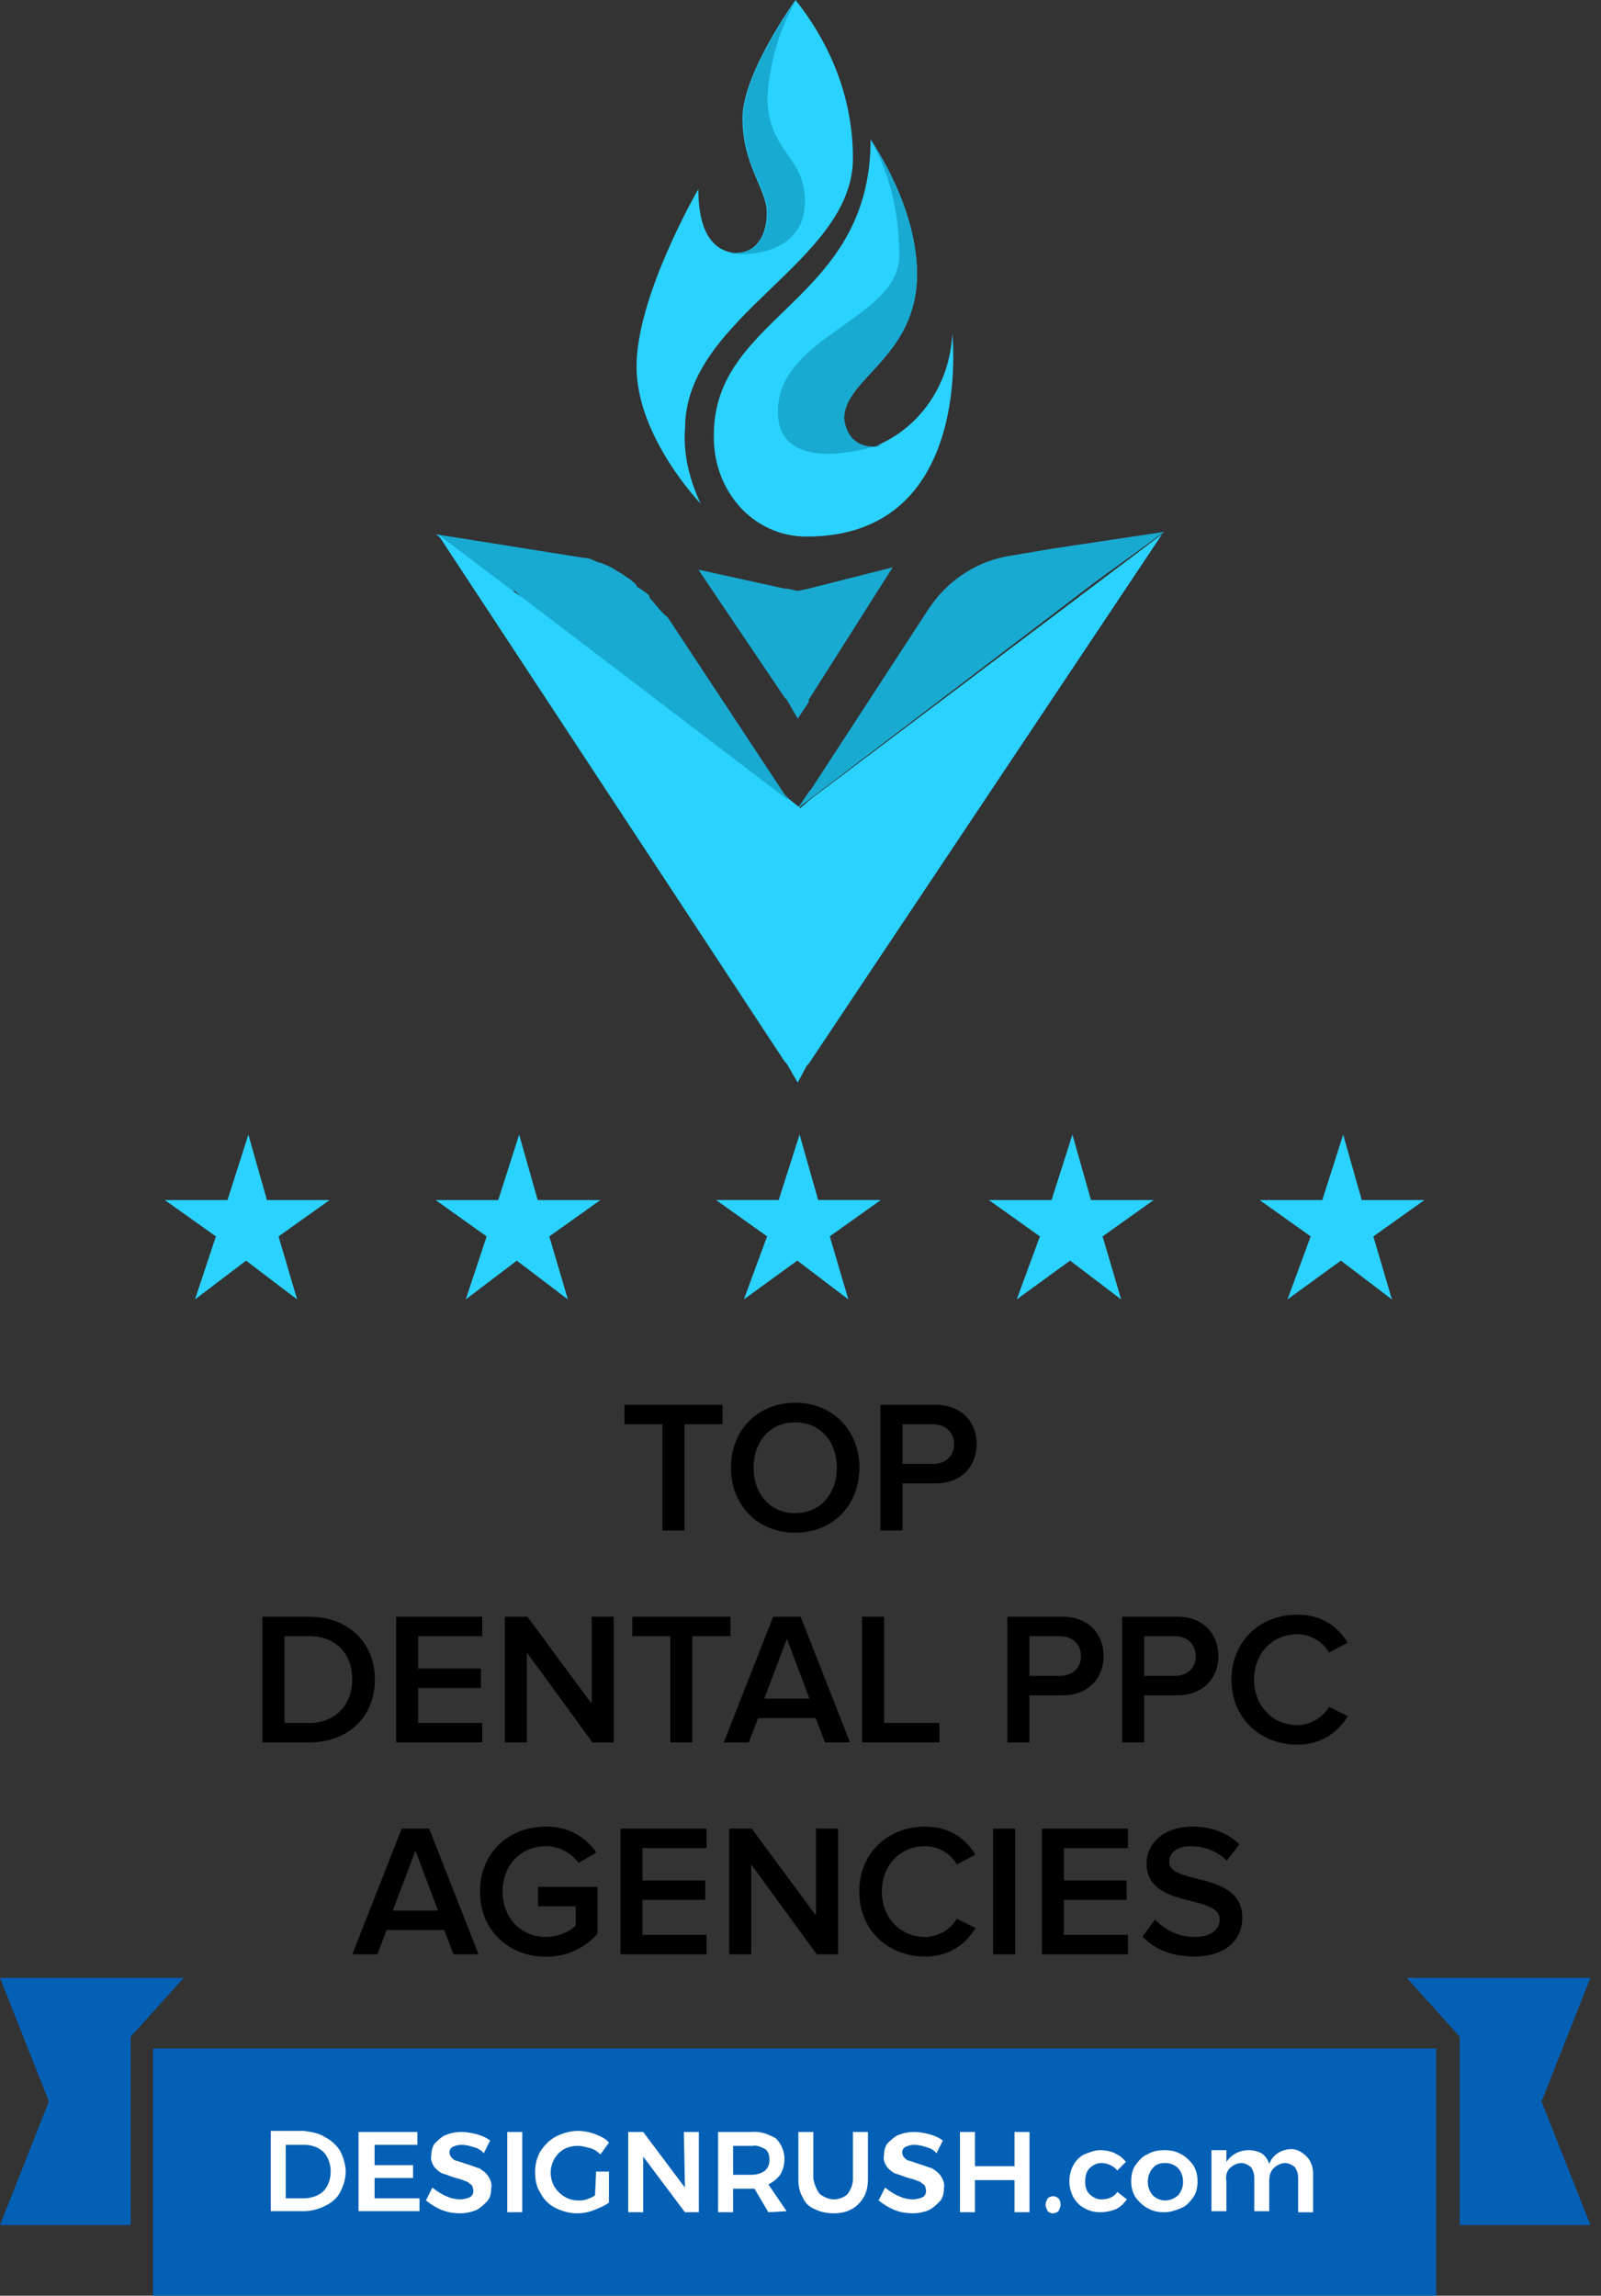 <svg width="136" height="195" viewBox="0 0 136 195" fill="none" xmlns="http://www.w3.org/2000/svg">
<rect x="0" y="0" width="136" height="195" fill="#333333" stroke="none"/>
<path d="M124 189L135.102 189L130.95 178.5L135.102 168H119.5L124 173V189Z" fill="#0460B5"/>
<path d="M11.101 189L-4.86374e-05 189L4.152 178.5L-4.86374e-05 168H15.602L11.101 173V189Z" fill="#0460B5"/>
<path d="M122 174H13V195H122V174Z" fill="#0460B5"/>
<path d="M27.636 181.545C28.182 181.818 28.636 182.273 28.909 182.727C29.182 183.273 29.364 183.909 29.364 184.455C29.364 185.091 29.182 185.636 28.909 186.182C28.636 186.727 28.182 187.091 27.636 187.364C27.091 187.636 26.454 187.818 25.818 187.818H23V181H25.818C26.454 181.091 27.091 181.182 27.636 181.545ZM27 186.455C27.364 186.273 27.636 186 27.818 185.636C28.182 184.909 28.182 184 27.818 183.273C27.636 182.909 27.364 182.636 27 182.455C26.636 182.273 26.273 182.182 25.818 182.182H24.273V186.727H25.818C26.182 186.727 26.636 186.636 27 186.455Z" fill="white"/>
<path d="M30.455 181.09H35.455V182.181H31.819V183.908H35.091V184.999H31.819V186.726H35.637V187.817H30.455V181.09Z" fill="white"/>
<path d="M40.182 182.363C39.909 182.272 39.545 182.181 39.182 182.181C38.909 182.181 38.636 182.272 38.454 182.363C38.273 182.453 38.182 182.635 38.182 182.817C38.182 182.999 38.273 183.181 38.364 183.272C38.454 183.363 38.636 183.544 38.818 183.544C39.091 183.635 39.364 183.726 39.636 183.817C40 183.908 40.364 184.09 40.727 184.181C41 184.363 41.273 184.544 41.454 184.817C41.636 185.09 41.818 185.453 41.727 185.908C41.727 186.272 41.636 186.726 41.364 186.999C41.091 187.272 40.818 187.544 40.454 187.726C40 187.908 39.545 187.999 39.091 187.999C38.545 187.999 38 187.908 37.545 187.726C37.091 187.544 36.636 187.272 36.182 186.908L36.727 185.817C37.091 186.09 37.454 186.363 37.909 186.544C38.273 186.726 38.727 186.817 39.091 186.817C39.364 186.817 39.727 186.726 39.909 186.635C40.273 186.453 40.273 185.999 40.091 185.635L40 185.544C39.818 185.453 39.727 185.272 39.545 185.272C39.364 185.181 39.091 185.09 38.727 184.999C38.364 184.908 38 184.726 37.636 184.635C37.364 184.544 37.091 184.272 36.909 184.09C36.727 183.817 36.545 183.453 36.636 183.09C36.636 182.726 36.727 182.363 36.909 182.09C37.182 181.817 37.454 181.544 37.818 181.363C38.273 181.181 38.727 181.09 39.182 181.09C39.636 181.09 40.091 181.181 40.454 181.272C40.818 181.363 41.273 181.544 41.636 181.817L41.091 182.908C40.909 182.635 40.545 182.453 40.182 182.363Z" fill="white"/>
<path d="M43.091 181.09H44.364V187.908H43.091V181.09Z" fill="white"/>
<path d="M50.637 184.455H51.728V187.091C51.364 187.364 50.91 187.545 50.455 187.727C50.001 187.909 49.546 188 49.001 188C48.364 188 47.728 187.818 47.182 187.545C46.637 187.273 46.182 186.818 45.91 186.273C45.546 185.727 45.455 185.091 45.455 184.455C45.455 183.818 45.637 183.182 45.91 182.727C46.273 182.182 46.728 181.727 47.273 181.455C47.819 181.182 48.455 181 49.091 181C49.546 181 50.091 181.091 50.546 181.273C51.001 181.455 51.455 181.636 51.728 182L51.001 183C50.728 182.727 50.455 182.545 50.091 182.455C49.728 182.364 49.455 182.273 49.091 182.273C48.637 182.273 48.273 182.364 47.91 182.545C46.819 183.182 46.455 184.636 47.091 185.727C47.546 186.455 48.273 186.909 49.091 186.909C49.364 186.909 49.546 186.909 49.819 186.818C50.091 186.727 50.364 186.636 50.546 186.455L50.637 184.455Z" fill="white"/>
<path d="M58.092 181.09H59.364V187.908H58.182L54.637 183.181V187.908H53.364V181.09H54.637L58.182 185.817L58.092 181.09Z" fill="white"/>
<path d="M65.273 187.91L64.091 185.91H62.273V187.91H61V181.092H63.818C64.546 181.001 65.273 181.274 65.909 181.637C66.364 182.092 66.636 182.728 66.636 183.365C66.636 183.819 66.546 184.274 66.273 184.728C66 185.092 65.636 185.365 65.273 185.546L66.818 187.819L65.273 187.91ZM62.273 184.728H63.818C64.273 184.728 64.636 184.637 65 184.365C65.273 184.092 65.364 183.819 65.364 183.455C65.364 183.092 65.273 182.728 65 182.546C64.636 182.365 64.273 182.183 63.909 182.274H62.273V184.728Z" fill="white"/>
<path d="M69.636 186.363C70 186.635 70.455 186.817 70.818 186.817C71.273 186.817 71.728 186.635 72 186.363C72.273 185.999 72.455 185.544 72.455 185.09V181.09H73.728V185.09C73.728 185.635 73.636 186.181 73.364 186.635C73.091 187.09 72.728 187.453 72.364 187.635C71.909 187.908 71.364 187.999 70.818 187.999C70.273 187.999 69.728 187.908 69.182 187.635C68.728 187.453 68.364 187.09 68.182 186.635C67.909 186.181 67.818 185.635 67.818 185.09V181.09H69.091V185.09C69.182 185.544 69.364 185.999 69.636 186.363Z" fill="white"/>
<path d="M78.637 182.363C78.364 182.272 78 182.181 77.637 182.181C77.364 182.181 77.091 182.272 76.909 182.363C76.728 182.453 76.637 182.635 76.637 182.817C76.637 182.999 76.728 183.181 76.819 183.272C76.909 183.363 77.091 183.544 77.273 183.544C77.546 183.635 77.819 183.726 78.091 183.817C78.455 183.908 78.819 184.09 79.182 184.181C79.455 184.363 79.728 184.544 79.909 184.817C80.091 185.09 80.273 185.453 80.182 185.908C80.182 186.272 80.091 186.726 79.819 186.999C79.546 187.272 79.273 187.544 78.909 187.726C78.455 187.908 78 187.999 77.546 187.999C77 187.999 76.455 187.908 76 187.726C75.546 187.544 75.091 187.272 74.637 186.908L75.182 185.817C75.546 186.09 75.909 186.363 76.364 186.544C76.728 186.726 77.182 186.817 77.546 186.817C77.819 186.817 78.182 186.726 78.364 186.635C78.728 186.453 78.728 185.999 78.546 185.635L78.455 185.544C78.273 185.453 78.182 185.272 78 185.272C77.819 185.181 77.546 185.09 77.182 184.999C76.819 184.908 76.455 184.726 76.091 184.635C75.819 184.544 75.546 184.272 75.364 184.09C75.182 183.817 75 183.453 75.091 183.09C75.091 182.726 75.182 182.363 75.364 182.09C75.637 181.817 75.909 181.544 76.273 181.363C76.728 181.181 77.182 181.09 77.637 181.09C78.091 181.09 78.546 181.181 78.909 181.272C79.273 181.363 79.728 181.544 80.091 181.817L79.546 182.908C79.364 182.635 79 182.453 78.637 182.363Z" fill="white"/>
<path d="M81.546 181.09H82.819V183.999H86.182V181.09H87.455V187.908H86.182V185.181H82.819V187.908H81.546V181.09Z" fill="white"/>
<path d="M89.909 186.729C90 186.82 90.091 187.001 90.091 187.274C90.091 187.456 90 187.638 89.909 187.82C89.818 187.911 89.636 188.001 89.455 188.001C89.273 188.001 89.091 187.911 89 187.82C88.909 187.638 88.818 187.456 88.818 187.274C88.818 187.092 88.909 186.911 89 186.729C89.091 186.638 89.273 186.547 89.455 186.547C89.636 186.547 89.818 186.638 89.909 186.729Z" fill="white"/>
<path d="M93.545 183.728C93.182 183.728 92.818 183.909 92.545 184.182C92.273 184.455 92.182 184.909 92.182 185.273C92.182 185.728 92.273 186.091 92.545 186.364C92.818 186.637 93.182 186.819 93.545 186.819C94.091 186.819 94.636 186.637 94.909 186.182L95.727 186.819C95.454 187.182 95.182 187.455 94.818 187.637C94.364 187.819 93.909 187.909 93.454 187.909C93 187.909 92.545 187.819 92.091 187.546C91.727 187.364 91.364 187 91.182 186.637C90.727 185.819 90.727 184.728 91.182 183.909C91.364 183.546 91.727 183.182 92.091 183C92.545 182.819 93 182.637 93.454 182.637C93.909 182.637 94.364 182.728 94.727 182.909C95.091 183.091 95.364 183.273 95.636 183.637L94.909 184.364C94.636 184 94.091 183.728 93.545 183.728Z" fill="white"/>
<path d="M100.364 183C100.728 183.182 101.091 183.546 101.364 183.909C101.637 184.364 101.728 184.819 101.728 185.273C101.728 185.728 101.637 186.273 101.364 186.637C101.091 187 100.819 187.364 100.364 187.546C99.909 187.728 99.455 187.909 98.909 187.909C98.364 187.909 97.909 187.819 97.455 187.546C97.091 187.364 96.728 187 96.455 186.637C96.182 186.182 96.091 185.728 96.091 185.273C96.091 184.819 96.182 184.273 96.455 183.909C96.728 183.546 97 183.182 97.455 183C97.909 182.728 98.364 182.637 98.909 182.637C99.455 182.637 99.909 182.728 100.364 183ZM97.909 184.182C97.364 184.819 97.364 185.819 97.909 186.455C98.182 186.728 98.546 186.909 99 186.909C99.364 186.909 99.819 186.728 100.091 186.455C100.637 185.819 100.637 184.819 100.091 184.182C99.819 183.909 99.455 183.728 99 183.728C98.546 183.728 98.182 183.819 97.909 184.182Z" fill="white"/>
<path d="M111 183.183C111.364 183.547 111.546 184.092 111.546 184.638V187.911H110.273V185.001C110.273 184.638 110.182 184.365 110 184.092C109.818 183.911 109.455 183.729 109.182 183.729C108.818 183.729 108.455 183.911 108.182 184.183C107.909 184.456 107.818 184.82 107.818 185.274V187.82H106.546V185.001C106.546 184.638 106.455 184.365 106.273 184.092C106.091 183.911 105.727 183.729 105.455 183.729C105.091 183.729 104.727 183.911 104.455 184.183C104.182 184.456 104.091 184.911 104.182 185.274V187.82H102.909V182.638H104.182V183.638C104.818 182.638 106.182 182.365 107.182 182.911C107.455 183.092 107.727 183.456 107.818 183.82C108.091 183.001 108.909 182.547 109.727 182.547C110.182 182.547 110.636 182.82 111 183.183Z" fill="white"/>
<path d="M58.146 130V120.976H61.378V119.328H53.042V120.976H56.274V130H58.146ZM67.55 130.192C70.734 130.192 73.006 127.856 73.006 124.672C73.006 121.488 70.734 119.152 67.55 119.152C64.35 119.152 62.094 121.488 62.094 124.672C62.094 127.856 64.35 130.192 67.55 130.192ZM67.55 128.528C65.39 128.528 64.014 126.864 64.014 124.672C64.014 122.464 65.39 120.816 67.55 120.816C69.694 120.816 71.086 122.464 71.086 124.672C71.086 126.864 69.694 128.528 67.55 128.528ZM76.664 130V126H79.496C81.72 126 82.968 124.48 82.968 122.672C82.968 120.848 81.736 119.328 79.496 119.328H74.792V130H76.664ZM79.24 124.352H76.664V120.976H79.24C80.296 120.976 81.048 121.648 81.048 122.672C81.048 123.68 80.296 124.352 79.24 124.352ZM26.276 148C29.604 148 31.844 145.808 31.844 142.656C31.844 139.536 29.604 137.328 26.26 137.328H22.292V148H26.276ZM26.26 146.352H24.164V138.976H26.276C28.644 138.976 29.924 140.608 29.924 142.656C29.924 144.688 28.58 146.352 26.26 146.352ZM40.964 148V146.352H35.524V143.376H40.852V141.728H35.524V138.976H40.964V137.328H33.652V148H40.964ZM52.134 148V137.328H50.262V144.72L44.806 137.328H42.886V148H44.758V140.368L50.326 148H52.134ZM58.818 148V138.976H62.05V137.328H53.714V138.976H56.946V148H58.818ZM72.205 148L68.013 137.328H65.677L61.485 148H63.613L64.397 145.936H69.293L70.077 148H72.205ZM68.765 144.288H64.925L66.845 139.2L68.765 144.288ZM79.803 148V146.352H75.099V137.328H73.227V148H79.803ZM87.445 148V144H90.278C92.501 144 93.749 142.48 93.749 140.672C93.749 138.848 92.517 137.328 90.278 137.328H85.573V148H87.445ZM90.022 142.352H87.445V138.976H90.022C91.078 138.976 91.829 139.648 91.829 140.672C91.829 141.68 91.078 142.352 90.022 142.352ZM97.195 148V144H100.028C102.252 144 103.5 142.48 103.5 140.672C103.5 138.848 102.267 137.328 100.028 137.328H95.323V148H97.195ZM99.772 142.352H97.195V138.976H99.772C100.828 138.976 101.58 139.648 101.58 140.672C101.58 141.68 100.828 142.352 99.772 142.352ZM110.21 148.192C112.354 148.192 113.682 147.056 114.498 145.776L112.898 144.976C112.385 145.856 111.346 146.528 110.21 146.528C108.098 146.528 106.53 144.896 106.53 142.672C106.53 140.416 108.098 138.816 110.21 138.816C111.346 138.816 112.385 139.472 112.898 140.368L114.482 139.536C113.698 138.256 112.354 137.152 110.21 137.152C107.058 137.152 104.61 139.376 104.61 142.672C104.61 145.952 107.058 148.192 110.21 148.192ZM40.65 166L36.458 155.328H34.122L29.93 166H32.058L32.842 163.936H37.738L38.522 166H40.65ZM37.21 162.288H33.37L35.29 157.2L37.21 162.288ZM46.374 166.208C48.214 166.208 49.718 165.424 50.758 164.256V160.272H45.702V161.92H48.902V163.568C48.422 164.032 47.462 164.528 46.374 164.528C44.262 164.528 42.694 162.896 42.694 160.672C42.694 158.416 44.262 156.816 46.374 156.816C47.558 156.816 48.566 157.44 49.142 158.24L50.662 157.36C49.814 156.144 48.454 155.152 46.374 155.152C43.27 155.152 40.774 157.312 40.774 160.672C40.774 164.016 43.27 166.208 46.374 166.208ZM60.018 166V164.352H54.578V161.376H59.906V159.728H54.578V156.976H60.018V155.328H52.706V166H60.018ZM71.189 166V155.328H69.317V162.72L63.861 155.328H61.941V166H63.813V158.368L69.381 166H71.189ZM78.592 166.192C80.736 166.192 82.064 165.056 82.88 163.776L81.28 162.976C80.768 163.856 79.728 164.528 78.592 164.528C76.48 164.528 74.912 162.896 74.912 160.672C74.912 158.416 76.48 156.816 78.592 156.816C79.728 156.816 80.768 157.472 81.28 158.368L82.864 157.536C82.08 156.256 80.736 155.152 78.592 155.152C75.44 155.152 72.992 157.376 72.992 160.672C72.992 163.952 75.44 166.192 78.592 166.192ZM86.235 166V155.328H84.363V166H86.235ZM95.815 166V164.352H90.375V161.376H95.703V159.728H90.375V156.976H95.815V155.328H88.503V166H95.815ZM101.402 166.192C104.266 166.192 105.53 164.656 105.53 162.88C105.53 158.912 99.322 160.144 99.322 158.144C99.322 157.36 100.026 156.816 101.114 156.816C102.234 156.816 103.37 157.2 104.218 158.048L105.274 156.656C104.298 155.696 102.938 155.152 101.29 155.152C98.938 155.152 97.402 156.512 97.402 158.288C97.402 162.208 103.61 160.816 103.61 163.056C103.61 163.776 103.018 164.528 101.482 164.528C99.994 164.528 98.826 163.824 98.106 163.04L97.05 164.496C98.01 165.488 99.434 166.192 101.402 166.192Z" fill="black"/>
<path d="M67.765 68.665C67.577 68.665 67.577 68.464 67.765 68.665L66.827 68.063L66.639 67.862L44.504 50.997C44.504 50.997 44.316 50.997 44.316 50.796L43.941 50.394L43.753 50.194H43.378L37 45.375L49.569 47.383C50.131 47.383 50.319 47.584 50.882 47.784C51.069 47.784 51.444 47.985 51.444 47.985C52.007 48.186 52.195 48.387 52.57 48.587C52.945 48.788 53.133 48.989 53.508 49.19C53.696 49.391 54.071 49.591 54.071 49.792C54.258 49.993 54.446 49.993 54.634 50.194C55.009 50.394 55.196 50.595 55.196 50.796C55.759 51.398 56.134 52.001 56.697 52.402L66.639 67.46L66.827 67.661L67.765 68.665Z" fill="#18AAD1"/>
<path d="M67.765 91.955L66.827 90.349L66.639 90.148L37.188 45.375L43.566 50.194L44.691 50.997L66.827 67.862H67.014L67.765 68.464C67.765 68.464 67.953 68.464 67.953 68.665L68.89 67.862L98.718 45.375L68.703 90.349L68.515 90.55L67.765 91.955Z" fill="#2AD2FF"/>
<path d="M67.765 61.037L66.827 59.431L66.639 59.23L59.323 48.388L66.639 49.995H66.827L67.765 50.195L68.703 49.995L75.831 48.188L68.703 59.431V59.632L67.765 61.037Z" fill="#18AAD1"/>
<path d="M98.905 45.176L89.525 46.581L85.961 47.184C83.147 47.585 80.521 49.191 78.832 51.801L68.89 67.061L68.703 67.261L67.765 68.667L68.89 67.462L69.078 67.261L67.765 68.667L93.09 49.392L98.905 45.176Z" fill="#18AAD1"/>
<path d="M72.455 13.452C72.455 22.286 58.198 26.904 58.198 36.341C58.01 38.549 58.573 40.758 59.511 42.766C59.511 42.766 54.071 37.144 54.071 31.12C54.071 25.097 59.323 16.062 59.323 16.062C59.323 20.078 60.824 21.282 62.325 21.483H62.512C64.201 21.483 65.139 20.078 65.139 18.07C65.139 16.062 63.075 14.054 63.075 10.039C63.075 6.224 67.577 0 67.577 0C70.766 4.016 72.455 8.633 72.455 13.452Z" fill="#2AD2FF"/>
<path d="M68.516 45.578C64.013 45.578 60.637 41.764 60.637 37.146V36.945C60.637 26.705 73.956 25.701 73.956 11.848C74.331 12.45 77.895 17.67 77.895 23.292C77.895 30.319 71.705 32.126 71.705 35.539C71.705 36.945 72.267 37.949 74.143 37.949C74.331 37.949 74.519 37.949 74.706 37.748C78.27 36.142 80.709 32.528 80.897 28.311C80.897 28.512 82.772 45.578 68.516 45.578Z" fill="#2AD2FF"/>
<path d="M74.331 37.949C74.518 37.949 74.706 37.949 74.893 37.748C73.017 38.35 66.077 40.157 66.077 34.937C66.077 28.512 76.394 27.107 76.394 21.686C76.394 18.273 75.644 14.859 73.956 11.848C74.331 12.45 77.895 17.67 77.895 23.292C77.895 30.319 71.704 32.126 71.704 35.539C71.892 36.945 72.642 37.949 74.331 37.949Z" fill="#18AAD1"/>
<path d="M68.378 17.066C68.378 22.085 62.375 21.684 62 21.483H62.563C64.251 21.483 65.189 20.078 65.189 18.07C65.189 16.062 63.126 14.054 63.126 10.039C63.126 6.224 67.628 0 67.628 0C66.127 2.61 65.377 5.421 65.189 8.232C65.189 12.85 68.378 13.251 68.378 17.066Z" fill="#18AAD1"/>
<path d="M65.162 105.018L60.824 101.93H66.148L67.923 96.371L69.5 101.93H74.824L70.486 105.018L72.064 110.371L67.726 107.077L63.19 110.371L65.162 105.018Z" fill="#2AD2FF"/>
<path d="M88.338 105.022L84 101.934H89.324L91.099 96.375L92.676 101.934H98L93.662 105.022L95.239 110.375L90.901 107.081L86.366 110.375L88.338 105.022Z" fill="#2AD2FF"/>
<path d="M111.338 105.022L107 101.934H112.324L114.099 96.375L115.676 101.934H121L116.662 105.022L118.239 110.375L113.901 107.081L109.366 110.375L111.338 105.022Z" fill="#2AD2FF"/>
<path d="M41.338 105.022L37 101.934H42.324L44.099 96.375L45.676 101.934H51L46.662 105.022L48.239 110.375L43.901 107.081L39.563 110.375L41.338 105.022Z" fill="#2AD2FF"/>
<path d="M18.338 105.022L14 101.934H19.324L21.099 96.375L22.676 101.934H28L23.662 105.022L25.239 110.375L20.901 107.081L16.563 110.375L18.338 105.022Z" fill="#2AD2FF"/>
</svg>
